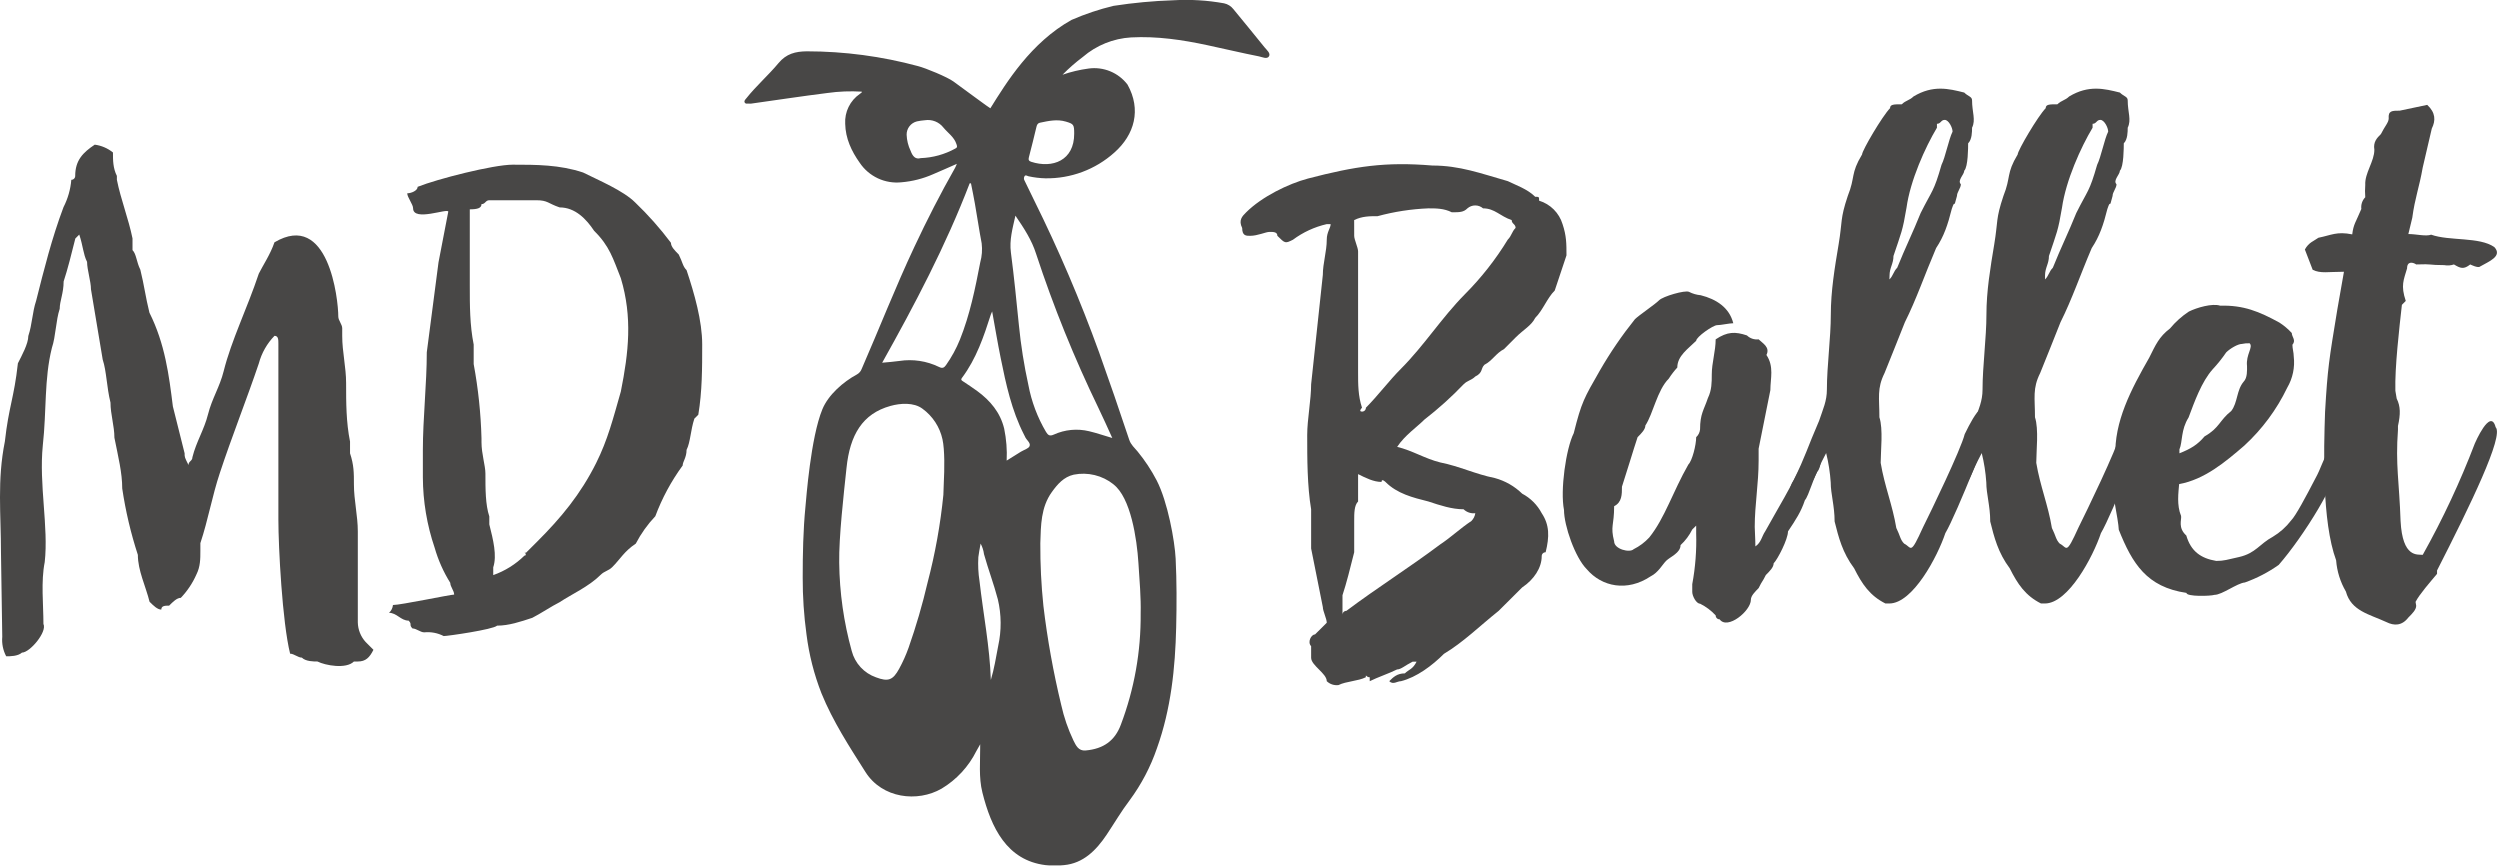 <?xml version="1.0" encoding="UTF-8"?> <svg xmlns="http://www.w3.org/2000/svg" width="739" height="256" viewBox="0 0 739 256" fill="none"> <g clip-path="url(#clip0_253_14)"> <path d="M316.76 5.88C320.764 4.138 324.913 2.749 329.16 1.73C335.011 0.825 340.912 0.274 346.83 0.08C351.848 -0.214 356.883 0.088 361.83 0.98C362.919 1.209 363.893 1.814 364.58 2.69C367.67 6.46 370.77 10.21 373.82 14.01C374.46 14.8 375.68 15.76 375.1 16.67C374.52 17.58 373.1 16.86 372.18 16.67C367.08 15.67 362 14.44 356.9 13.36C349.47 11.77 341.98 10.66 334.35 11.06C329.088 11.371 324.074 13.402 320.08 16.84C317.951 18.438 315.946 20.192 314.08 22.09C316.582 21.223 319.165 20.61 321.79 20.26C323.954 19.962 326.16 20.244 328.18 21.076C330.2 21.909 331.963 23.263 333.29 25C337.43 32.41 335.38 39.81 329.39 45.11C323.793 50.122 316.511 52.836 309 52.71C307.317 52.667 305.643 52.462 304 52.1C303.63 52.02 303.21 51.63 302.89 52.03C302.748 52.24 302.673 52.487 302.673 52.74C302.673 52.993 302.748 53.24 302.89 53.45C303.823 55.35 304.746 57.25 305.66 59.15C312.913 73.775 319.333 88.799 324.89 104.15C327.95 112.717 330.92 121.333 333.8 130C334.3 131.5 335.38 132.37 336.28 133.47C338.449 136.118 340.339 138.984 341.92 142.02C345.17 148.31 347.26 159.89 347.52 165.13C347.85 171.87 347.84 178.61 347.68 185.34C347.4 197.52 346.14 209.58 342 221.16C340.109 226.684 337.38 231.885 333.91 236.58C331.44 239.83 329.39 243.35 327.13 246.73C324.03 251.36 320.21 255.2 314.52 255.73C312.708 255.92 310.881 255.92 309.07 255.73C297.58 254.33 292.97 244.56 290.4 234.28C289.26 229.76 289.78 225.08 289.75 220L288.62 222C286.32 226.618 282.746 230.48 278.32 233.13C271.19 237.23 260.79 236.02 255.84 228.22C251.08 220.73 246.2 213.22 242.84 204.98C240.643 199.373 239.151 193.515 238.4 187.54C237.637 181.969 237.263 176.352 237.28 170.73C237.28 163.73 237.41 156.8 238.09 149.8C238.33 147.36 239.64 129.38 243.09 120.99C244.86 116.69 249.29 112.85 253.3 110.69C253.956 110.329 254.461 109.743 254.72 109.04C259.95 97.04 264.72 84.81 270.31 72.93C274.02 65.01 278 57.23 282.31 49.64C282.48 49.34 282.59 49.02 282.85 48.43C280.33 49.53 278.08 50.55 275.8 51.51C272.855 52.807 269.716 53.608 266.51 53.88C264.116 54.14 261.697 53.739 259.515 52.722C257.332 51.705 255.47 50.11 254.13 48.11C251.68 44.66 249.93 40.92 249.84 36.57C249.743 34.856 250.088 33.147 250.843 31.606C251.598 30.065 252.736 28.744 254.15 27.77C254.355 27.631 254.552 27.481 254.74 27.32C254.74 27.32 254.74 27.23 254.74 27.09C251.348 26.882 247.944 27.016 244.58 27.49C237.08 28.43 229.58 29.57 222.1 30.62C221.851 30.65 221.599 30.65 221.35 30.62C220.92 30.62 220.35 30.78 220.12 30.28C219.89 29.78 220.33 29.42 220.59 29.09C223.53 25.38 227.13 22.26 230.14 18.64C232.45 15.87 235.14 15.21 238.49 15.17C249.591 15.175 260.643 16.644 271.36 19.54C273.59 20.11 280.04 22.76 281.87 24.11C284.63 26.11 292.71 32.11 292.75 32.01C297.52 24.36 304.72 12.6 316.76 5.88ZM300.16 63.75C299.3 67.59 298.34 70.96 298.82 74.62C299.76 81.78 300.46 88.97 301.19 96.15C301.777 102.086 302.712 107.983 303.99 113.81C304.91 118.705 306.676 123.402 309.21 127.69C309.8 128.64 310.28 129.01 311.49 128.47C314.763 126.977 318.442 126.625 321.94 127.47C324.16 127.99 326.32 128.76 328.79 129.47C327.37 126.37 326.1 123.47 324.73 120.66C317.563 105.868 311.392 90.614 306.26 75C305 71 302.72 67.5 300.16 63.75ZM260.77 107.22C262.58 107.07 264.22 106.91 265.85 106.7C269.845 106.083 273.934 106.7 277.57 108.47C278.62 109 279.1 108.68 279.66 107.9C281.311 105.555 282.686 103.029 283.76 100.37C286.71 93.02 288.27 85.3 289.76 77.56C290.27 75.723 290.413 73.802 290.18 71.91C289.43 68.03 288.88 64.1 288.18 60.2C287.84 58.2 287.41 56.2 287.02 54.2H286.63C279.59 72.6 270.41 90 260.77 107.22ZM297.57 136.15L301.77 133.53C302.66 132.98 304.04 132.63 304.35 131.86C304.73 130.86 303.35 130.06 302.97 129.02C302.894 128.836 302.803 128.659 302.7 128.49C299.04 121.34 297.37 113.58 295.8 105.81C294.89 101.31 294.14 96.81 293.28 92.06C293.09 92.5 292.98 92.71 292.9 92.94C290.8 99.51 288.59 106.04 284.39 111.65C283.9 112.3 284.28 112.47 284.74 112.77C286.12 113.68 287.5 114.6 288.84 115.57C292.72 118.41 295.69 121.93 296.84 126.72C297.479 129.82 297.725 132.988 297.57 136.15ZM329.13 143.15C327.497 141.85 325.601 140.923 323.573 140.433C321.546 139.942 319.435 139.9 317.39 140.31C314.44 140.98 312.58 143.15 310.93 145.44C307.67 149.97 307.68 155.31 307.52 160.57C307.486 166.755 307.79 172.938 308.43 179.09C309.604 188.952 311.364 198.736 313.7 208.39C314.503 212.023 315.717 215.552 317.32 218.91C318.05 220.35 318.78 222.03 320.9 221.84C326.21 221.37 329.57 218.95 331.33 214.2C335.296 203.713 337.28 192.581 337.18 181.37C337.3 176.75 336.85 171.59 336.52 166.43C336.06 159.21 334.24 147.1 329.13 143.17V143.15ZM279 142.35C279.17 139.05 279.31 133.01 278.59 129.83C277.791 126.212 275.696 123.01 272.7 120.83C270.14 118.89 266.12 119.18 263.23 119.99C254.92 122.29 251.23 128.59 250.23 138.31C249.41 145.97 247.95 158.83 248.07 166.31C248.168 175.14 249.411 183.92 251.77 192.43C252.235 194.218 253.133 195.864 254.385 197.223C255.637 198.582 257.205 199.611 258.95 200.22C262.56 201.58 263.95 201.07 265.8 197.67C266.883 195.685 267.809 193.619 268.57 191.49C270.799 185.147 272.682 178.687 274.21 172.14C276.437 163.655 277.992 155.009 278.86 146.28L279 142.35ZM317.53 39.51C317.53 36.83 317.38 36.64 315.08 35.95C312.47 35.17 309.92 35.75 307.38 36.28C306.76 36.41 306.52 36.9 306.38 37.48C305.65 40.48 304.94 43.48 304.14 46.48C303.93 47.26 304.14 47.59 304.8 47.82C311.16 49.89 317.56 47.43 317.53 39.51ZM272.16 46.74C275.745 46.615 279.25 45.646 282.39 43.91C283.1 43.55 282.92 43.21 282.73 42.61C282.05 40.48 280.19 39.31 278.87 37.7C278.235 36.888 277.395 36.26 276.438 35.881C275.48 35.501 274.438 35.383 273.42 35.54C272.623 35.598 271.831 35.711 271.05 35.88C270.17 36.095 269.39 36.601 268.836 37.317C268.282 38.033 267.987 38.915 268 39.82C268.06 41.474 268.461 43.098 269.18 44.59C269.78 46.22 270.62 47.19 272.16 46.74ZM292.89 201C293.89 197.69 294.43 194.29 295.07 190.92C296.063 186.393 296.029 181.702 294.97 177.19C293.79 172.67 292.12 168.31 290.87 163.81C290.731 162.714 290.392 161.653 289.87 160.68C289.61 162.22 289.33 163.44 289.2 164.68C289.062 167.039 289.176 169.405 289.54 171.74C290.65 181.53 292.58 191.18 292.89 201Z" fill="#484746"></path> <path d="M76.51 107.43C73 117.82 68.42 129.37 65 139.77C62.69 146.69 61.54 153.62 59.23 160.55V162.86C59.23 165.17 59.23 167.48 58.07 169.79C56.944 172.351 55.381 174.696 53.45 176.72C52.3 176.72 51.14 177.88 49.99 179.03C48.83 179.03 47.68 179.03 47.68 180.19C46.52 180.19 45.37 179.03 44.21 177.88C43.06 173.26 40.75 168.64 40.75 164.02C38.664 157.617 37.119 151.051 36.13 144.39C36.13 139.77 34.97 135.15 33.82 129.39C33.82 125.93 32.66 122.46 32.66 119C31.51 114.38 31.51 109.76 30.36 106.3C29.2 99.366 28.043 92.436 26.89 85.51C26.89 83.2 25.74 79.73 25.74 77.42C24.58 75.11 24.58 72.8 23.43 69.34L22.27 70.5C21.12 75.11 19.96 79.73 18.81 83.2C18.81 86.66 17.65 88.97 17.65 91.28C16.5 94.75 16.5 99.37 15.34 102.83C13.03 112.07 13.8 121.31 12.65 131.7C11.49 143.25 14.38 155.76 13.22 166.15C12.07 171.93 12.84 178.67 12.84 184.44C13.99 186.75 8.84 192.91 6.49 192.91C5.29 194 3 194 1.83 194C0.893 192.229 0.491 190.225 0.67 188.23C0.67 185.92 0.29 165.71 0.29 163.4C0.29 151.85 -0.87 142.04 1.44 130.49C2.6 120.09 4.14 117.78 5.29 107.39C6.45 105.08 8.37 101.62 8.37 99.31C9.53 95.84 9.53 92.38 10.68 88.91C13 79.71 15.3 70.48 18.77 61.24C20.064 58.721 20.849 55.972 21.08 53.15C21.232 53.153 21.382 53.125 21.523 53.068C21.664 53.011 21.792 52.926 21.899 52.819C22.006 52.712 22.091 52.584 22.148 52.443C22.205 52.302 22.233 52.151 22.23 52C22.23 47.38 24.54 45.07 28.01 42.76C29.98 43.024 31.841 43.823 33.39 45.07C33.39 47.38 33.39 49.69 34.55 52V53.15C35.7 58.93 38 64.7 39.17 70.48V73.94C40.32 75.09 40.32 77.4 41.48 79.71C42.63 84.33 43.02 87.8 44.17 92.42C48.79 101.66 49.95 110.9 51.1 120.13C52.26 124.75 53.416 129.37 54.57 133.99C54.57 135.15 54.57 135.15 55.72 137.46C55.72 136.3 56.88 136.3 56.88 135.15C58.03 130.53 60.34 127.06 61.5 122.44C62.66 117.82 64.96 114.36 66.11 109.74C68.42 100.5 73.04 91.26 76.51 80.87C77.66 78.56 79.97 75.09 81.13 71.63C97.1 62.2 100 88.38 100 93.57C100 94.73 101.16 95.88 101.16 97.04V99.35C101.16 103.97 102.31 108.59 102.31 113.2C102.31 118.98 102.31 124.75 103.47 130.53V134C104.62 137.47 104.62 139.78 104.62 143.24C104.62 147.86 105.77 152.48 105.77 157.1V184C105.819 186.139 106.639 188.188 108.08 189.77C109.24 190.92 109.24 190.92 110.39 192.08C109.24 194.39 108.08 195.54 105.77 195.54H104.62C102.31 197.85 96.15 196.7 93.84 195.54C92.69 195.54 90.38 195.54 89.22 194.39C88.07 194.39 86.91 193.23 85.76 193.23C83.45 184 82.29 161.67 82.29 153.58V101.58C82.29 100.42 82.29 99.27 81.14 99.27C78.924 101.549 77.33 104.358 76.51 107.43Z" fill="#484746"></path> <path d="M125.4 186.92C124.24 186.92 123.09 185.77 121.93 185.77C120.78 184.61 121.93 184.61 120.78 183.46C118.47 183.46 117.31 181.15 115 181.15C115.661 180.551 116.075 179.728 116.16 178.84C118.47 178.84 133.1 175.76 134.25 175.76C134.25 174.6 133.1 173.45 133.1 172.29C131.081 169.06 129.526 165.563 128.48 161.9C126.204 155.204 125.028 148.182 125 141.11V133C125 123.76 126.16 113.37 126.16 104.13C127.31 94.89 128.47 86.81 129.62 77.57C130.78 71.79 131.35 68.33 132.51 62.57C132.51 61.42 122.11 65.65 122.11 61.57C122.11 60.42 120.38 58.3 120.38 57.14C121.54 57.14 123.46 56.37 123.46 55.22C129.24 52.91 145.79 48.68 151.56 48.68C158.49 48.68 165.42 48.68 172.35 50.99C176.97 53.29 184.28 56.37 187.75 59.84C191.596 63.522 195.134 67.512 198.33 71.77C198.33 72.93 199.49 74.08 200.64 75.24C201.8 77.55 201.8 78.7 202.95 79.86C205.26 86.79 207.57 94.86 207.57 101.8C207.57 108.74 207.57 115.66 206.42 122.59L205.26 123.74C204.11 127.21 204.11 130.67 202.95 132.98C202.95 135.29 201.8 136.44 201.8 137.6C198.427 142.205 195.705 147.252 193.71 152.6C191.417 155.013 189.475 157.736 187.94 160.69C184.48 163 183.32 165.31 181.01 167.61C179.86 168.77 178.7 168.77 177.55 169.92C174.08 173.39 168.89 175.7 165.42 178.01C163.11 179.16 159.65 181.47 157.34 182.63C153.87 183.78 150.41 184.94 146.94 184.94C145.79 186.09 132.32 188.02 131.16 188.02C129.386 187.106 127.386 186.724 125.4 186.92ZM158.89 160C165.82 153.07 171.59 146.14 176.21 136.9C179.67 129.97 181.21 123.81 183.52 115.73C185.83 104.18 186.99 93.78 183.52 82.24C181.21 76.46 180.25 72.8 175.63 68.24C173.32 64.77 170.05 61.31 165.43 61.31C161.97 60.15 161.97 59.19 158.5 59.19H144.64C143.49 59.19 143.49 60.34 142.33 60.34C142.33 61.5 141.18 61.88 138.87 61.88V84.53C138.87 90.3 138.87 96.07 140.02 101.85V107.62C141.362 114.865 142.135 122.204 142.33 129.57V130.72C142.33 134.18 143.49 137.65 143.49 139.96C143.49 144.58 143.49 149.2 144.64 152.66V155C145.8 159.62 146.95 164.24 145.8 167.7V170C149.265 168.776 152.419 166.806 155.04 164.23C156.19 164.23 154.27 162.31 155.42 163.46L158.89 160Z" fill="#484746"></path> <path d="M425.71 136.69C431.48 137.84 436.1 140.15 441.87 141.31C444.916 142.137 447.7 143.727 449.96 145.93C452.419 147.229 454.43 149.24 455.73 151.7C458.04 155.16 458.04 158.63 456.89 163.25C456.737 163.246 456.586 163.273 456.444 163.329C456.302 163.385 456.173 163.469 456.064 163.577C455.956 163.684 455.87 163.813 455.813 163.954C455.755 164.096 455.727 164.247 455.73 164.4C455.73 167.87 453.42 171.33 449.96 173.64L443 180.57C437.22 185.19 432.61 189.81 426.83 193.27C423.37 196.74 418.75 200.2 414.13 201.36C412.97 201.36 411.82 202.51 410.66 201.36C411.82 200.2 412.97 199.05 415.28 199.05C416.44 197.89 417.59 197.89 418.75 195.58H417.59C415.28 196.74 414.13 197.89 412.97 197.89C410.66 199.05 407.2 200.2 404.89 201.36V200.2C403.73 200.2 403.73 199.05 403.73 200.2C401.42 201.36 397.96 201.36 395.65 202.51C395.024 202.587 394.389 202.525 393.79 202.326C393.191 202.127 392.645 201.797 392.19 201.36C392.19 200.2 391.03 199.05 389.88 197.89C388.73 196.73 387.57 195.58 387.57 194.43V191C386.41 189.85 387.57 187.54 388.72 187.54L392.19 184.08C392.19 182.92 391.03 180.61 391.03 179.46C389.883 173.68 388.73 167.903 387.57 162.13V150.54C386.41 143.62 386.41 135.54 386.41 128.6C386.41 123.98 387.57 118.21 387.57 113.6C388.72 103.21 389.88 91.66 391.03 81.26C391.03 77.8 392.19 74.33 392.19 70.87C392.19 68.56 393.34 67.41 393.34 66.25H392.19C388.572 67.079 385.166 68.652 382.19 70.87C379.9 72 379.9 72 377.59 69.71C377.59 68.55 376.43 68.55 375.28 68.55C374.13 68.55 371.81 69.71 369.5 69.71C368.35 69.71 367.19 69.71 367.19 67.4C366.04 65.09 367.19 63.93 368.35 62.78C372.97 58.16 380.86 54.31 386.63 52.78C400.69 49.12 409.54 47.78 423.4 48.93C431.48 48.93 437.64 51.24 445.72 53.55C448.03 54.7 451.5 55.86 453.81 58.17C454.96 58.17 454.96 58.17 454.96 59.32C456.595 59.817 458.083 60.71 459.291 61.918C460.5 63.127 461.393 64.615 461.89 66.25C463.05 69.72 463.05 72.03 463.05 75.49C461.89 78.95 460.733 82.413 459.58 85.88C457.27 88.19 456.12 91.66 453.81 93.97C452.65 96.28 450.34 97.43 448.03 99.74L444.57 103.21C442.26 104.36 441.1 106.67 438.79 107.83C437.64 108.98 438.41 110.14 436.1 111.29C434.94 112.44 433.79 112.44 432.64 113.6C429.053 117.348 425.193 120.824 421.09 124C418.78 126.31 415.31 128.62 413 132.09C417.62 133.22 421.09 135.53 425.71 136.69ZM401.45 143.62V148.24C400.3 149.39 400.3 151.7 400.3 154.01V163.25C399.15 167.87 397.99 172.49 396.84 175.95V181.73C396.836 181.577 396.863 181.425 396.919 181.283C396.975 181.141 397.06 181.012 397.167 180.904C397.275 180.796 397.403 180.71 397.544 180.653C397.686 180.595 397.837 180.567 397.99 180.57C407.23 173.64 416.47 167.87 425.71 160.94C429.17 158.63 431.48 156.32 434.94 154.01C435.572 153.389 435.98 152.577 436.1 151.7C435.473 151.778 434.837 151.715 434.238 151.514C433.639 151.313 433.093 150.98 432.64 150.54C429.17 150.54 425.71 149.39 422.24 148.24C417.62 147.08 413 145.93 409.54 142.46C409.54 142.46 408.38 141.31 408.38 142.46C406.07 142.46 403.76 141.31 401.45 140.15V143.62ZM400.3 69.71C400.3 70.86 401.45 73.17 401.45 74.32V110.13C401.45 113.59 401.45 117.05 402.61 120.52C402.61 120.52 401.45 121.67 402.61 121.67C402.762 121.672 402.912 121.645 403.053 121.588C403.194 121.531 403.322 121.446 403.429 121.339C403.536 121.232 403.621 121.104 403.678 120.963C403.735 120.822 403.763 120.672 403.76 120.52C407.23 117.05 410.69 112.43 414.16 108.97C421.09 102 426.09 94 433 87C437.857 82.13 442.12 76.702 445.7 70.83C446.86 69.68 446.86 68.52 448.01 67.37C448.01 66.21 446.86 66.21 446.86 65.06C443.39 63.9 441.86 61.59 438.39 61.59C437.749 61.033 436.929 60.726 436.08 60.726C435.231 60.726 434.411 61.033 433.77 61.59C432.62 62.75 431.46 62.75 429.15 62.75C426.84 61.59 424.53 61.59 422.22 61.59C417.149 61.796 412.118 62.571 407.22 63.9C404.91 63.9 402.6 63.9 400.29 65.06L400.3 69.71Z" fill="#484746"></path> <path d="M537.53 139C536.38 140.15 534.65 146.69 533.53 147.85C532.38 151.31 530.84 153.62 528.53 157.09C528.53 159.4 525.45 165.37 524.29 166.52C524.29 167.67 523.14 168.83 521.98 169.98C520.83 172.29 520.98 171.52 519.86 173.83C518.71 174.99 517.56 176.14 517.56 177.3C517.56 180.57 510.63 186.3 508.32 183.07C508.167 183.074 508.015 183.047 507.873 182.991C507.731 182.935 507.602 182.85 507.494 182.743C507.386 182.635 507.3 182.507 507.243 182.365C507.185 182.224 507.157 182.072 507.16 181.92C505.845 180.49 504.279 179.314 502.54 178.45C501.39 178.45 500.23 176.14 500.23 174.99V172.68C501.149 167.735 501.538 162.707 501.39 157.68V155.37L500.23 156.52C499.369 158.258 498.196 159.824 496.77 161.14C496.77 163.45 493.69 164.61 492.53 165.76C491.37 166.91 490.22 169.22 487.91 170.38C480.98 175 473.48 173.46 469.05 168.26C465.59 164.8 462.32 155.37 462.32 150.75C461.16 144.97 462.89 132.65 465.2 128.04C467.51 118.8 468.28 117.64 472.9 109.56C475.969 104.232 479.443 99.147 483.29 94.35C484.45 93.2 489.29 89.93 490.42 88.77C491.55 87.61 498.12 85.69 499.27 86.27C500.348 86.823 501.523 87.162 502.73 87.27C507.35 88.43 511.2 90.93 512.36 95.55C511.2 95.55 508.7 96.12 507.55 96.12C506.4 96.12 501.39 99.59 501.39 100.74C499.08 103.05 495.81 105.17 495.81 108.64C494.879 109.654 494.039 110.749 493.3 111.91C489.84 115.37 488.68 122.3 486.37 125.77C486.37 126.92 485.22 128.08 484.07 129.23C482.91 132.69 480.6 140.39 479.45 143.86C479.45 146.17 479.45 148.48 477.14 149.63C477.14 155.41 475.98 155.41 477.14 160.03C477.14 162.34 481.76 163.49 482.91 162.34C484.648 161.473 486.213 160.297 487.53 158.87C492.15 153.1 494.46 145.4 499.08 137.31C500.23 136.16 501.39 131.54 501.39 129.23C502.048 128.63 502.458 127.806 502.54 126.92C502.54 122.3 503.7 121.15 504.85 117.68C506 115.32 506 113 506 110.7C506 107.24 507.15 103.77 507.15 100.31C510.62 98 512.93 98 516.39 99.15C516.843 99.589 517.39 99.921 517.988 100.122C518.587 100.323 519.223 100.387 519.85 100.31C521.01 101.46 523.32 102.62 522.16 104.93C524.47 108.39 523.32 111.86 523.32 115.32C522.16 121.1 521.003 126.873 519.85 132.64V136.11C519.85 143.04 518.7 149.2 518.7 155.74C518.7 156.9 518.89 159.21 518.89 161.52C520.63 160.36 520.82 158.44 521.78 157.09C525.63 150.16 529.29 144.19 533.14 136.3C533.14 135.15 536.41 133.8 537.56 134.57C538.11 134.76 538.69 136.69 537.53 139Z" fill="#484746"></path> <path d="M530.22 141.88C533.68 134.95 534.22 132.45 537.73 124.37C538.88 120.9 540.03 118.59 540.03 115.13C540.03 108.2 541.19 99.92 541.19 92.99C541.19 86.06 542.34 79.14 543.5 72.21C544.66 65.28 543.88 64.89 546.19 57.96C548.5 52.19 546.96 51.42 550.43 45.65C550.43 44.49 556.43 34.29 558.7 31.98C558.7 30.83 559.86 30.83 562.17 30.83C563.32 29.67 564.48 29.67 565.63 28.52C571.41 25.05 576.03 26.21 580.63 27.36C581.78 28.52 582.94 28.52 582.94 29.67C582.94 33.14 584.09 35.44 582.94 37.75C582.94 38.91 582.94 41.22 581.78 42.37C581.78 43.53 581.78 49.3 580.63 50.46C580.63 51.61 578.51 53.34 579.63 54.46C579.63 55.61 578.48 56.77 578.48 57.92C577.32 62.54 578.1 58.31 576.94 61.77C575.78 66.39 574.63 69.86 572.32 73.32C568.86 81.41 566.55 88.32 563.08 95.26C560.77 101.04 559.42 104.5 557.08 110.26C554.78 114.88 555.55 117.57 555.55 123.35C556.7 126.81 555.93 133.35 555.93 136.82C557.08 143.75 559.39 149.14 560.55 156.07C561.7 158.38 561.7 159.53 562.86 160.69C565.17 161.84 564.59 164.34 568.44 155.87C570.75 151.25 579.6 132.97 580.76 128.35C584.03 121.61 587.11 116.8 589.04 123.73C589.04 124.89 578.45 151.83 575.04 157.61C572.73 164.54 565.41 178.39 558.48 178.39H557.33C552.71 176.08 550.4 172.62 548.09 168C544.62 163.38 543.47 158.76 542.31 154.14C542.31 149.52 541.16 146.06 541.16 142.59C540.964 139.669 540.513 136.771 539.81 133.93C536.16 140.86 537.12 140.48 534.23 144.71C533.772 146.049 532.806 147.155 531.54 147.79C530 147.98 530.38 148.18 529.23 148.18C529.26 145.93 528.49 144.58 530.22 141.88ZM558.51 82.6C559.67 81.45 559.67 80.29 560.82 79.14C563.13 73.36 565.44 68.74 567.75 62.97C571.22 56.04 571.6 56.81 573.91 48.73C575.07 46.42 576.03 41.22 577.18 38.91C577.18 37.75 576.03 35.44 574.87 35.44C573.71 35.44 573.72 36.6 572.56 36.6V37.75C569.1 43.53 564.67 53.34 563.56 61.43C562.4 68.36 562.02 68.74 559.71 75.67C559.71 77.98 558.55 79.14 558.55 81.45L558.51 82.6Z" fill="#484746"></path> <path d="M576.22 141.88C579.69 134.95 580.22 132.45 583.73 124.37C584.88 120.9 586.04 118.59 586.04 115.13C586.04 108.2 587.19 99.92 587.19 92.99C587.19 86.06 588.35 79.14 589.5 72.21C590.65 65.28 589.89 64.89 592.2 57.96C594.51 52.19 592.97 51.42 596.43 45.65C596.43 44.49 602.43 34.29 604.71 31.98C604.71 30.83 605.86 30.83 608.17 30.83C609.33 29.67 610.48 29.67 611.64 28.52C617.41 25.05 622.03 26.21 626.64 27.36C627.79 28.52 628.95 28.52 628.95 29.67C628.95 33.14 630.1 35.44 628.95 37.75C628.95 38.91 628.95 41.22 627.79 42.37C627.79 43.53 627.79 49.3 626.64 50.46C626.64 51.61 624.52 53.34 625.64 54.46C625.64 55.61 624.48 56.77 624.48 57.92C623.33 62.54 624.1 58.31 622.94 61.77C621.79 66.39 620.63 69.86 618.32 73.32C614.86 81.41 612.55 88.32 609.08 95.26C606.77 101.04 605.43 104.5 603.08 110.26C600.77 114.88 601.54 117.57 601.54 123.35C602.69 126.81 601.92 133.35 601.92 136.82C603.08 143.75 605.39 149.14 606.54 156.07C607.7 158.38 607.7 159.53 608.85 160.69C611.16 161.84 610.58 164.34 614.43 155.87C616.74 151.25 625.6 132.97 626.75 128.35C630.02 121.61 633.1 116.8 635.03 123.73C635.03 124.89 624.44 151.83 621.03 157.61C618.72 164.54 611.4 178.39 604.47 178.39H603.32C598.7 176.08 596.39 172.62 594.08 168C590.62 163.38 589.46 158.76 588.31 154.14C588.31 149.52 587.15 146.06 587.15 142.59C586.955 139.669 586.503 136.771 585.8 133.93C582.15 140.86 583.11 140.48 580.22 144.71C579.764 146.051 578.798 147.158 577.53 147.79C575.99 147.98 576.37 148.18 575.22 148.18C575.26 145.93 574.49 144.58 576.22 141.88ZM604.51 82.6C605.67 81.45 605.67 80.29 606.82 79.14C609.13 73.36 611.44 68.74 613.75 62.97C617.22 56.04 617.6 56.81 619.91 48.73C621.07 46.42 622.03 41.22 623.18 38.91C623.18 37.75 622.03 35.44 620.87 35.44C619.71 35.44 619.72 36.6 618.57 36.6V37.75C615.1 43.53 610.67 53.34 609.52 61.43C608.36 68.36 607.98 68.74 605.67 75.67C605.67 77.98 604.51 79.14 604.51 81.45V82.6Z" fill="#484746"></path> <path d="M625.3 135C624.92 124.61 629.92 115.18 635.3 105.75C637.23 101.9 638.19 99.59 641.46 97.09C643.062 95.156 644.943 93.471 647.04 92.09C649.35 90.94 653.97 89.59 656.28 90.36C663.21 90.17 667.83 92.09 673.8 95.36C675.144 96.224 676.371 97.26 677.45 98.44C677.45 99.6 678.8 100.56 677.64 101.91C677.64 103.06 678.03 104.22 678.03 105.37C678.411 108.578 677.733 111.822 676.1 114.61C672.992 121.074 668.682 126.888 663.4 131.74C657.82 136.55 651.66 141.74 644.15 143.1C643.96 145.6 643.39 149.26 644.73 152.53C644.92 153.68 643.73 155.99 646.27 158.3C647.62 162.92 650.51 165.04 655.13 165.81C657.43 165.81 658.4 165.43 661.86 164.66C666.86 163.5 667.86 160.81 671.86 158.66C673.944 157.411 675.773 155.779 677.25 153.85C678.6 152.5 681.68 146.72 684.37 141.53C686.1 138.45 686.87 135.37 688.22 133.44C689.22 132.67 689.95 131.71 691.11 133.06C691.527 133.61 691.733 134.291 691.69 134.98C691.69 141.53 680.69 158.85 673.59 166.98C670.511 169.163 667.146 170.913 663.59 172.18C661.28 172.37 656.86 175.84 654.59 175.84C653.43 176.22 646.31 176.42 646.31 175.26C634.57 173.53 630.31 166.6 626.31 156.59C626.31 155.44 625.54 151.01 625.31 149.85C623.76 141.5 624.34 136.11 625.3 135ZM651.67 129C656.1 126.5 656.1 124.19 659.56 121.49C661.49 118.99 661.1 115.33 663.22 112.83C664.37 111.67 664.22 109.37 664.22 108.21C663.84 104.75 666.15 102.63 664.99 101.47C664.214 101.437 663.438 101.505 662.68 101.67C661.53 101.67 659.22 103.01 658.06 104.17C656.858 105.938 655.521 107.609 654.06 109.17C650.79 112.83 648.67 118.8 646.94 123.42C644.63 127.07 645.21 130.54 644.24 132.85V134C647.63 132.64 649.55 131.49 651.67 129Z" fill="#484746"></path> <path d="M730.2 78.17C728.27 79.71 727.31 79.33 725.39 78.17C724.46 78.485 723.464 78.554 722.5 78.37C717.69 78.37 719.42 77.98 714.22 78.17C713.45 77.6 711.53 77.02 711.53 79.33C710.53 82.79 709.6 84.33 711.14 88.95L710 90.11C709.23 97.04 707.88 108.59 708.07 115.51L708.46 117.82C709.61 120.13 709.61 122.44 708.84 125.91V127.06C708.07 137.46 709.23 142.46 709.61 154.01C710.19 165.01 714.61 163.83 716.16 164.01C722.086 153.426 727.233 142.423 731.56 131.09C731.56 131.09 736.17 120.32 737.71 126.28C740.22 128.79 730.21 149.38 720.39 168.63V169.63C718.47 171.94 715.2 175.63 714.04 177.91L714.23 179.06C714.23 180.22 713.08 181.37 711.92 182.53C710 185.03 707.69 185.03 705.38 183.87C700.38 181.56 694.99 180.6 693.45 174.87C691.797 172.05 690.808 168.89 690.56 165.63C686.32 154.08 686.9 133.29 687.29 121.74C688.06 108.66 688.44 106.54 690.94 91.33L692.87 80.33C688.25 80.33 685.94 80.91 683.63 79.75L681.32 73.75C682.47 71.63 684.01 71.25 685.32 70.28C689.17 69.51 690.71 68.36 695.32 69.28C695.7 66.2 696.32 65.82 698.01 61.77C697.932 61.143 697.996 60.507 698.196 59.908C698.397 59.309 698.73 58.763 699.17 58.31C699.075 57.092 699.075 55.868 699.17 54.65C698.98 51.19 701.86 47.72 701.86 44.26C701.48 41.95 702.63 40.79 703.79 39.64C704.94 37.33 706.1 36.18 706.1 35.02C705.91 32.71 707.1 32.71 709.37 32.71L717.49 31C720 33.33 720 35.64 718.84 38C718.07 41.46 716.92 46.08 716.15 49.55C715.15 55.32 713.84 58.55 713.07 64.37L711.91 69.18C714.22 69.18 717.11 69.95 718.65 69.37C724.04 71.3 732.89 69.95 737.32 73.03C739.82 75.72 735.78 77.26 733.08 78.8C732.51 79.33 730.2 78.17 730.2 78.17Z" fill="#484746"></path> </g> <defs> <clipPath id="clip0_253_14"> <rect width="738.1" height="255.81" fill="white"></rect> </clipPath> </defs> </svg> 